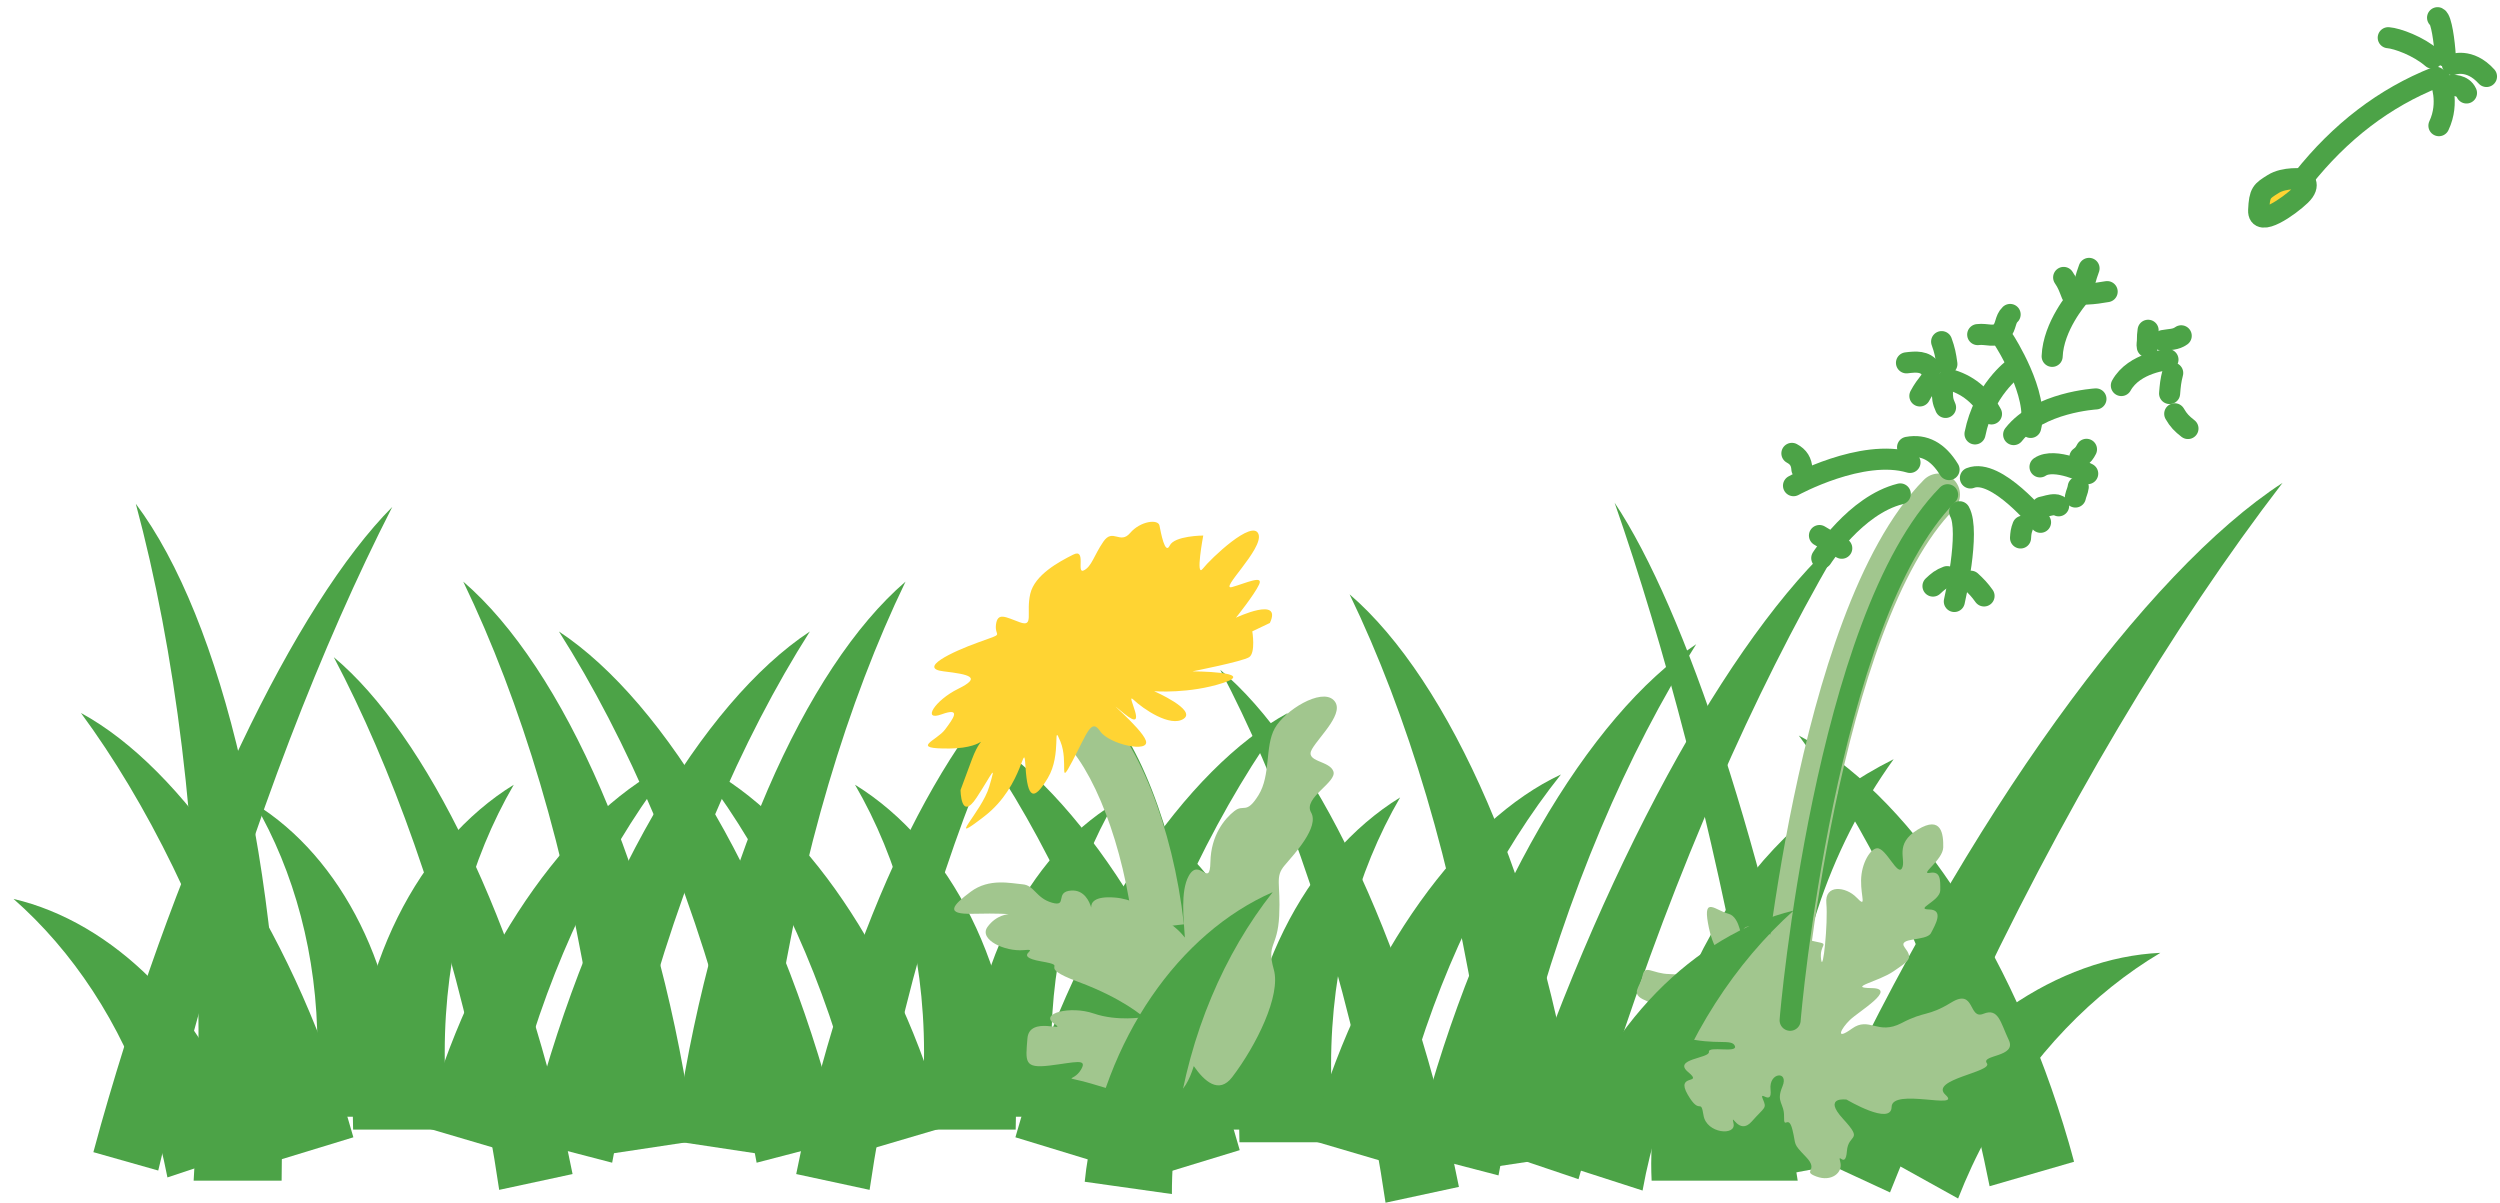<?xml version="1.0" encoding="utf-8"?>
<!-- Generator: Adobe Illustrator 27.5.0, SVG Export Plug-In . SVG Version: 6.00 Build 0)  -->
<svg version="1.1" id="Ebene_1" xmlns="http://www.w3.org/2000/svg" xmlns:xlink="http://www.w3.org/1999/xlink" x="0px" y="0px"
	 viewBox="0 0 185 89" style="enable-background:new 0 0 185 89;" xml:space="preserve">
<style type="text/css">
	.st0{fill-rule:evenodd;clip-rule:evenodd;fill:#4CA347;}
	.st1{fill:#4CA347;}
	.st2{fill:#A1C68E;}
	.st3{fill-rule:evenodd;clip-rule:evenodd;fill:#FFD433;}
	.st4{fill-rule:evenodd;clip-rule:evenodd;fill:#A1C68E;}
	
		.st5{fill-rule:evenodd;clip-rule:evenodd;fill:none;stroke:#A1C68E;stroke-width:3.12;stroke-linecap:round;stroke-linejoin:round;stroke-miterlimit:3.864;}
	
		.st6{fill-rule:evenodd;clip-rule:evenodd;fill:none;stroke:#4CA347;stroke-width:1.56;stroke-linecap:round;stroke-linejoin:round;stroke-miterlimit:3.864;}
	
		.st7{fill-rule:evenodd;clip-rule:evenodd;fill:#FFD433;stroke:#4CA347;stroke-width:1.56;stroke-linecap:round;stroke-linejoin:round;stroke-miterlimit:3.864;}
</style>
<g>
	<path class="st0" d="M144.9,88.69l-5.69-3.16c0.14-0.28,0.29-0.56,0.44-0.84c4.76-8.58,12.72-13.84,20.22-14.18
		c-4.96,2.95-9.49,7.56-12.76,13.46C146.25,85.52,145.52,87.1,144.9,88.69z"/>
	<path class="st0" d="M147.23,87.78l6.25-1.81c-0.13-0.47-0.25-0.94-0.39-1.41c-4.24-14.64-12.14-26.03-19.98-30.13
		c4.95,6.64,9.3,15.44,12.21,25.5C146.09,82.57,146.72,85.19,147.23,87.78z"/>
	<path class="st0" d="M139.86,88.24l-5.91-2.74c0.33-0.74,0.67-1.48,1.01-2.22c10.66-23.01,23.88-41.01,33.95-47.55
		c-8.07,10.49-16.39,24.35-23.73,40.18C143.25,80.06,141.48,84.18,139.86,88.24z"/>
	<path class="st0" d="M23.13,82.64h6.51c0.01-0.31,0.02-0.63,0.02-0.95c0-9.81-4.42-18.28-10.81-22.22
		c2.91,4.99,4.64,11.22,4.64,17.96C23.49,79.22,23.36,80.95,23.13,82.64z"/>
	<path class="st0" d="M36.94,88.05l5.43-1.17c-0.11-0.55-0.22-1.09-0.34-1.64c-3.67-17.03-10.52-30.92-17.33-36.61
		c4.29,8.14,8.06,18.63,10.59,30.34C35.96,82.05,36.5,85.08,36.94,88.05z"/>
	<path class="st0" d="M33.3,83.59h-7.17c-0.01-0.35-0.02-0.69-0.02-1.04c0-10.81,4.87-20.14,11.91-24.48
		c-3.2,5.5-5.11,12.36-5.11,19.79C32.9,79.82,33.04,81.73,33.3,83.59z"/>
	<path class="st0" d="M20.29,85.95l5.86-1.79c-0.13-0.47-0.27-0.94-0.41-1.41c-4.43-14.56-12.22-25.9-19.75-29.99
		c4.87,6.61,9.23,15.37,12.27,25.38C19.07,80.78,19.74,83.39,20.29,85.95z"/>
	<path class="st0" d="M37.24,85.14l-5.87-1.73c0.11-0.41,0.22-0.82,0.34-1.23c3.74-12.67,10.95-22.43,18.21-25.82
		c-4.52,5.67-8.45,13.25-11.02,21.97C38.22,80.62,37.67,82.9,37.24,85.14z"/>
	<path class="st0" d="M44.95,85.41l6.44-0.97c-0.08-0.58-0.16-1.17-0.24-1.76c-2.73-18.21-9.46-33.27-16.87-39.64
		c4.27,8.84,7.71,20.13,9.58,32.66C44.35,79,44.7,82.24,44.95,85.41z"/>
	<path class="st0" d="M45.3,86.04l-6.3-1.64c0.13-0.55,0.27-1.1,0.41-1.65c4.44-17.11,12.55-30.76,20.52-36.02
		c-5.07,7.98-9.56,18.39-12.62,30.16C46.5,79.98,45.84,83.03,45.3,86.04z"/>
	<path class="st0" d="M78.16,82.64h-6.51c-0.01-0.31-0.02-0.63-0.02-0.95c0-9.81,4.42-18.28,10.81-22.22
		c-2.91,4.99-4.64,11.22-4.64,17.96C77.8,79.22,77.93,80.95,78.16,82.64z"/>
	<path class="st0" d="M64.35,88.05l-5.43-1.17c0.11-0.55,0.22-1.09,0.34-1.64c3.67-17.03,10.52-30.92,17.33-36.61
		c-4.29,8.14-8.06,18.63-10.59,30.34C65.33,82.05,64.79,85.08,64.35,88.05z"/>
	<path class="st0" d="M67.99,83.59h7.17c0.01-0.35,0.02-0.69,0.02-1.04c0-10.81-4.87-20.14-11.91-24.48
		c3.2,5.5,5.11,12.36,5.11,19.79C68.38,79.82,68.24,81.73,67.99,83.59z"/>
	<path class="st0" d="M81,85.95l-5.86-1.79c0.13-0.47,0.27-0.94,0.41-1.41c4.43-14.56,12.22-25.9,19.75-29.99
		c-4.87,6.61-9.23,15.37-12.27,25.38C82.22,80.78,81.55,83.39,81,85.95z"/>
	<path class="st0" d="M64.05,85.14l5.87-1.73c-0.11-0.41-0.22-0.82-0.34-1.23c-3.74-12.67-10.95-22.43-18.21-25.82
		c4.52,5.67,8.45,13.25,11.02,21.97C63.07,80.62,63.62,82.9,64.05,85.14z"/>
	<path class="st0" d="M56.34,85.41l-6.44-0.97c0.08-0.58,0.16-1.17,0.24-1.76c2.73-18.21,9.46-33.27,16.87-39.64
		c-4.27,8.84-7.71,20.13-9.58,32.66C56.94,79,56.58,82.24,56.34,85.41z"/>
	<path class="st0" d="M55.99,86.04l6.3-1.64c-0.13-0.55-0.27-1.1-0.41-1.65c-4.44-17.11-12.55-30.76-20.52-36.02
		c5.07,7.98,9.56,18.39,12.62,30.16C54.79,79.98,55.45,83.03,55.99,86.04z"/>
	<path class="st0" d="M88.72,83.59h6.51c0.01-0.31,0.02-0.63,0.02-0.95c0-9.81-4.42-18.28-10.81-22.22
		c2.91,4.99,4.64,11.22,4.64,17.96C89.08,80.16,88.95,81.9,88.72,83.59z"/>
	<path class="st0" d="M102.53,89l5.43-1.17c-0.11-0.55-0.22-1.09-0.34-1.64C103.95,69.16,97.1,55.26,90.3,49.57
		c4.29,8.14,8.06,18.63,10.59,30.34C101.55,82.99,102.09,86.03,102.53,89z"/>
	<path class="st0" d="M98.89,84.53h-7.17c-0.01-0.35-0.02-0.69-0.02-1.04c0-10.81,4.87-20.14,11.91-24.48
		c-3.2,5.5-5.11,12.36-5.11,19.79C98.5,80.76,98.64,82.67,98.89,84.53z"/>
	<path class="st0" d="M85.88,86.9l5.86-1.79c-0.13-0.47-0.27-0.94-0.41-1.41c-4.43-14.56-12.22-25.9-19.75-29.99
		c4.87,6.61,9.23,15.37,12.27,25.38C84.66,81.72,85.33,84.33,85.88,86.9z"/>
	<path class="st0" d="M102.83,86.09l-5.87-1.73c0.11-0.41,0.22-0.82,0.34-1.23c3.74-12.67,10.95-22.43,18.21-25.82
		c-4.52,5.67-8.45,13.25-11.02,21.97C103.81,81.57,103.26,83.84,102.83,86.09z"/>
	<path class="st0" d="M110.54,86.35l6.44-0.97c-0.08-0.58-0.16-1.17-0.24-1.76c-2.73-18.21-9.46-33.27-16.87-39.64
		c4.27,8.84,7.71,20.13,9.58,32.66C109.94,79.94,110.3,83.18,110.54,86.35z"/>
	<path class="st0" d="M110.89,86.98l-6.3-1.64c0.13-0.55,0.27-1.1,0.41-1.65c4.44-17.11,12.55-30.76,20.52-36.02
		c-5.07,7.98-9.56,18.39-12.62,30.16C112.09,80.92,111.43,83.98,110.89,86.98z"/>
	<path class="st0" d="M116.81,87.26l-5.27-1.78c0.22-0.67,0.44-1.34,0.66-2.02c7.03-20.87,16.66-37.67,24.65-44.3
		c-5.93,9.83-11.78,22.59-16.61,36.94C118.97,79.88,117.83,83.6,116.81,87.26z"/>
	<path class="st0" d="M11.71,86.62l-4.8-1.36c0.19-0.68,0.37-1.36,0.56-2.04c6-21.19,14.44-38.54,21.56-45.71
		c-5.2,10.17-10.28,23.25-14.41,37.82C13.54,79.15,12.58,82.92,11.71,86.62z"/>
	<path class="st0" d="M12.39,87.13l6.18-2.06c-0.09-0.3-0.18-0.6-0.28-0.9C15.18,74.86,8.31,68.23,1,66.52
		c4.34,3.81,7.95,9.17,10.08,15.57C11.64,83.77,12.07,85.46,12.39,87.13z"/>
	<path class="st0" d="M14.33,87.37h6.51c0.01-0.68,0.02-1.36,0.02-2.04c0-21.22-4.42-39.53-10.81-48.05
		c2.91,10.8,4.64,24.26,4.64,38.85C14.69,79.96,14.56,83.72,14.33,87.37z"/>
	<path class="st0" d="M131.26,87.06l3.74-0.69c-0.12-0.68-0.24-1.37-0.37-2.06c-3.95-21.32-9.9-39.24-15.15-47.11
		c3.68,10.54,7.18,23.87,9.9,38.53C130.08,79.58,130.71,83.37,131.26,87.06z"/>
	<path class="st0" d="M133.03,87.37h-10.81c-0.02-0.42-0.03-0.85-0.03-1.27c0-13.21,7.34-24.61,17.94-29.92
		c-4.83,6.72-7.69,15.1-7.69,24.19C132.44,82.76,132.65,85.09,133.03,87.37z"/>
	<g>
		<g>
			<path class="st1" d="M86.16,70.08c-0.78-6.93-3.48-14.38-6.02-16.59l1.24-1.42c3.34,2.93,5.92,11.35,6.65,17.8L86.16,70.08z"/>
		</g>
		<g>
			<path class="st2" d="M83.87,68.82c-0.7-6.19-2.93-12.05-5.43-14.23l2.48-2.83c3.24,2.84,5.87,9.37,6.69,16.64L83.87,68.82z"/>
		</g>
		<path class="st2" d="M91.18,79.71c-0.98,1.28-2.06,0.31-2.84-0.82c-0.32,1.04-0.77,1.87-1.35,2.1c-1.93,0.77-5.33-0.6-6.84-0.97
			c-0.64-0.16-0.86-0.18-0.86-0.22c0-0.05,0.4-0.14,0.7-0.64c0.52-0.87-0.42-0.54-2.32-0.31c-1.9,0.23-1.78-0.28-1.64-2.01
			c0.14-1.73,3.08-0.35,1.97-1.09C76.9,75,79.2,74.4,80.94,75c1.74,0.6,3.69,0.27,3.69,0.27s-1.49-1.37-4.83-2.61
			c-3.35-1.24-0.48-1.12-2.76-1.52c-2.28-0.4,0.11-0.96-1.29-0.83c-1.4,0.12-3.33-0.78-2.68-1.71c0.66-0.92,1.57-0.95,1.57-0.95
			s-0.64-0.08-2.68-0.03c-2.04,0.05-1.51-0.6-0.13-1.63c1.38-1.03,2.98-0.62,3.85-0.55c0.86,0.07,0.98,1.02,2.17,1.36
			c1.19,0.34,0.16-0.82,1.43-0.9c0.95-0.06,1.34,0.81,1.47,1.26c-0.02-0.33,0.18-0.87,1.76-0.74c2.27,0.17,4.69,2.43,4.69,2.43
			s0.2,0.18,0.48,0.53c-0.08-1.3-0.34-3.42,0.28-4.55c0.78-1.43,1.57,0.96,1.61-1.04c0.04-2,1.06-3.21,1.77-3.77
			c0.71-0.56,0.87,0.3,1.79-1.18c0.92-1.48,0.46-3.6,1.2-4.94c0.74-1.34,3.43-2.99,4.35-2.1c0.93,0.89-1.03,2.66-1.59,3.63
			c-0.57,0.97,1.29,0.83,1.58,1.65c0.29,0.81-2.27,1.96-1.65,3.04c0.62,1.08-1.2,3.03-1.95,3.91c-0.75,0.88-0.29,1.33-0.41,3.74
			c-0.12,2.41-0.95,2.02-0.4,3.97C94.81,73.66,92.95,77.39,91.18,79.71z"/>
		<path class="st3" d="M83.18,52.8c1.94,1.59,0-1.68,0.7-1.02c0.7,0.67,2.73,2.07,3.71,1.41c0.98-0.66-2.18-2.04-2.18-2.04
			s2.59,0.21,5.12-0.62c2.52-0.83-2.29-0.85-2.29-0.85s3.71-0.73,4.2-1.05c0.49-0.33,0.23-1.91,0.23-1.91l1.3-0.62
			c0.95-2.02-2.51-0.39-2.51-0.39s1.37-1.71,1.71-2.45c0.35-0.74-0.96-0.11-1.99,0.18c-1.04,0.3,2.34-2.83,1.95-3.91
			c-0.42-1.16-3.54,1.81-4.12,2.55c-0.57,0.74,0.03-2.45,0.03-2.45s-2.13,0.01-2.48,0.74c-0.35,0.74-0.66-0.98-0.76-1.48
			c-0.1-0.5-1.42-0.33-2.17,0.55c-0.75,0.88-1.28-0.38-1.98,0.64c-0.7,1.02-0.86,1.84-1.45,2.13c-0.58,0.29,0.23-1.69-0.8-1.16
			c-1.03,0.52-2.83,1.48-3.16,2.89c-0.33,1.42,0.29,2.49-0.77,2.11c-1.05-0.38-1.65-0.78-1.77,0.18c-0.11,0.96,0.74,0.57-1.29,1.3
			c-2.03,0.73-4.5,1.93-2.58,2.15c1.91,0.23,2.83,0.43,1.08,1.29c-1.75,0.86-2.71,2.43-1.23,1.89c1.49-0.54,0.87,0.3,0.25,1.13
			c-0.62,0.83-2.69,1.43,0.35,1.4c3.04-0.03,2.51-1.52,1.65,0.78c-0.85,2.29-0.85,2.29-0.85,2.29s0.01,2.36,1.19,0.56
			c1.18-1.8,1.48-2.67,0.93-0.8c-0.55,1.88-3.34,4.49-0.36,2.19c2.99-2.3,2.9-5.93,3.05-3.62c0.15,2.32,0.61,2.53,1.65,0.78
			c1.05-1.75,0.31-4.24,0.93-2.7c0.63,1.53-0.19,3.5,0.9,1.43c1.09-2.07,1.38-3.17,2.04-2.19c0.66,0.98,3.72,1.64,3.38,0.69
			C84.48,53.86,81.24,51.21,83.18,52.8z"/>
	</g>
	<path class="st0" d="M86.72,88.36l-6.45-0.91c0.03-0.31,0.07-0.62,0.11-0.94c1.37-9.72,6.92-17.48,13.8-20.49
		c-3.58,4.54-6.15,10.46-7.09,17.14C86.84,84.92,86.72,86.65,86.72,88.36z"/>
	<path class="st4" d="M132.64,70.17c-0.66,1.18-0.31-0.24-1.57-0.98c-1.26-0.74-2.05-0.91-2.15-0.12c-0.09,0.79-0.06-1.2-1.01-1.45
		c-0.95-0.25-1.88-1.31-1.52,0.69c0.36,2,0.99,2.48,1.47,2.49c0.48,0.01-0.02,1.04-0.19,1.51c-0.17,0.47,0.09-0.32-1.26-0.66
		c-1.35-0.34-2.06-0.12-1.76,0.37c0.31,0.48,0.16,0.08-1.11,0.06c-1.27-0.02-1.82-0.75-1.99,0.12c-0.17,0.87-0.98,1.34,0.21,1.83
		c1.18,0.5,0.05,1.51,1.16,1.69c1.11,0.18-0.8,0.46,1.65,1.06c2.45,0.6,3.58,0.06,3.81,0.62c0.23,0.56-1.99-0.03-1.92,0.44
		c0.07,0.48-2.71,0.51-1.54,1.49c1.18,0.98-0.96,0.06-0.03,1.67c0.93,1.61,0.95,0.18,1.17,1.53c0.21,1.36,2.44,1.55,2.22,0.6
		c-0.22-0.96,0.38,0.96,1.35-0.14c0.97-1.1,1.13-0.94,0.82-1.66c-0.3-0.72,0.71,0.57,0.57-0.71c-0.14-1.28,1.38-1.41,0.88-0.22
		c-0.5,1.19,0.14,1.2,0.12,2.23c-0.02,1.04,0.32-0.23,0.62,0.97c0.3,1.2-0.02,0.95,1,2.01c1.02,1.05-0.34,1.03,0.77,1.45
		c1.11,0.42,1.99-0.28,1.77-1.08c-0.22-0.8,0.39,0.56,0.49-0.79c0.1-1.35,1.28-0.69-0.28-2.39c-1.56-1.7,0.26-1.43,0.26-1.43
		s3.31,1.97,3.33,0.54c0.03-1.43,5.25,0.25,3.99-0.89c-1.25-1.14,3.53-1.69,3.06-2.34c-0.47-0.64,2.24-0.44,1.62-1.72
		c-0.61-1.28-0.75-2.4-1.88-1.94c-1.12,0.46-0.6-1.92-2.37-0.84c-1.77,1.08-1.92,0.6-3.69,1.53c-1.77,0.92-2.38-0.52-3.67,0.41
		c-1.29,0.93-0.8-0.01-0.15-0.64c0.65-0.63,3.54-2.33,1.63-2.36c-1.91-0.03,0.49-0.47,1.61-1.25c1.13-0.78,1.45-0.93,0.83-1.74
		c-0.62-0.81,1.6-0.45,1.93-1.08c0.33-0.63,0.98-1.73-0.13-1.75c-1.11-0.02,0.81-0.62,0.82-1.42c0.01-0.8,0.02-1.43-0.77-1.29
		c-0.8,0.15,0.97-0.94,0.99-1.89c0.02-0.96-0.12-2.39-1.89-1.31c-1.77,1.08-0.83,2.21-1.16,2.85c-0.33,0.63-1.17-1.49-1.84-1.47
		c-0.49,0.02-1.17,1.09-1.19,2.37c-0.02,1.27,0.44,2.08-0.34,1.27c-0.78-0.81-2.37-1-2.23,0.44c0.13,1.44-0.25,5.25-0.39,4.13
		c-0.14-1.12,0.66-1.1-0.3-1.28C133.52,69.55,133.3,68.99,132.64,70.17z"/>
	<path class="st5" d="M131.83,75.49c0.01-0.32,2.59-29.73,11.65-38.89"/>
	<path class="st6" d="M145.01,37.87c0.81,1.45-0.39,6.64-0.39,6.64"/>
	<path class="st6" d="M145.81,35.37c1.92-0.76,5.19,3.28,5.19,3.28"/>
	<path class="st6" d="M149.01,32.16c1.87-2.4,6.09-2.64,6.09-2.64"/>
	<path class="st6" d="M146.15,32.11c0.65-3.25,2.87-4.85,2.87-4.85"/>
	<path class="st6" d="M150.27,31.63c0.63-2.42-1.93-6.39-1.93-6.39"/>
	<path class="st6" d="M141.34,34.22c-3.56-1.06-8.62,1.72-8.62,1.72"/>
	<path class="st6" d="M140.62,36.55c-3.31,0.82-5.81,4.75-5.81,4.75"/>
	<path class="st6" d="M147.37,30.63c-0.73-1.35-1.79-2.21-3.2-2.57"/>
	<path class="st6" d="M141.16,33.1c1.24-0.23,2.26,0.32,3.07,1.65"/>
	<path class="st6" d="M151.86,26.37c0.08-2.23,1.91-4.34,1.91-4.34"/>
	<path class="st6" d="M156.98,28.53c0.95-1.72,3.45-1.92,3.45-1.92"/>
	<path class="st6" d="M150.96,34.55c1.09-0.74,3.53,0.5,3.53,0.5"/>
	<path class="st6" d="M134.64,39.63c0.63,0.39,1.02,0.57,1.65,0.94"/>
	<path class="st6" d="M132.6,33.55c0.49,0.26,0.71,0.63,0.74,1.17"/>
	<path class="st6" d="M148.75,23.27c-0.39,0.37-0.28,0.88-0.65,1.27c-0.48,0.49-1.06,0.13-1.75,0.22"/>
	<path class="st6" d="M152.71,20.53c0.3,0.43,0.4,0.75,0.6,1.25"/>
	<path class="st6" d="M154.43,21.76c0.59-0.03,0.91-0.08,1.5-0.18"/>
	<path class="st6" d="M154.28,20.84c0.1-0.39,0.18-0.61,0.31-0.98"/>
	<path class="st6" d="M158.9,25.67c-0.04-0.19,0.01-0.3,0.01-0.49c0-0.29,0.01-0.45,0.05-0.74"/>
	<path class="st6" d="M160.07,25.2c0.52-0.1,0.92-0.05,1.34-0.35"/>
	<path class="st6" d="M160.55,29.12c0.05-0.6,0.08-0.95,0.23-1.52"/>
	<path class="st6" d="M160.93,30.62c0.28,0.49,0.53,0.74,0.98,1.09"/>
	<path class="st6" d="M153.91,33.84c0.24-0.17,0.35-0.32,0.49-0.59"/>
	<path class="st6" d="M153.79,36.03c-0.04,0.3-0.15,0.46-0.21,0.75"/>
	<path class="st6" d="M151.1,37.53c0.38-0.07,0.59-0.19,0.98-0.18c0.11,0,0.16,0.05,0.26,0.08"/>
	<path class="st6" d="M149.69,38.94c-0.13,0.33-0.15,0.53-0.17,0.87"/>
	<path class="st6" d="M144.09,42.67c-0.46,0.17-0.69,0.36-1.05,0.7"/>
	<path class="st6" d="M145.84,43.01c0.41,0.38,0.66,0.64,0.98,1.09"/>
	<path class="st6" d="M144.07,26.94c-0.09-0.66-0.16-1.03-0.39-1.66"/>
	<path class="st6" d="M142.86,27.29c-0.42-0.57-1.06-0.53-1.78-0.44"/>
	<path class="st6" d="M142.84,28.16c-0.32,0.42-0.51,0.65-0.77,1.14"/>
	<path class="st6" d="M143.74,28.91c-0.01,0.5,0.01,0.77,0.23,1.24"/>
	<path class="st6" d="M132.47,75.5c0.01-0.32,2.59-29.73,11.65-38.89"/>
	<path class="st0" d="M121.55,88.1l-6.2-2c0.09-0.3,0.18-0.6,0.27-0.91c3.01-9.34,9.82-16.03,17.11-17.81
		c-4.3,3.86-7.86,9.24-9.93,15.67C122.27,84.73,121.85,86.42,121.55,88.1z"/>
	<g>
		<path class="st7" d="M170.24,14.45c-0.85,0.82-3.16,2.44-3.1,1.11c0.06-1.33,0.23-1.41,1.07-1.94c0.84-0.53,2.17-0.38,2.17-0.38
			S171.09,13.63,170.24,14.45z"/>
		<path class="st6" d="M170.4,13.24c2.77-3.5,6.05-6.01,9.86-7.52"/>
		<path class="st6" d="M179.99,4.3c-1.02-0.89-2.6-1.46-3.26-1.51"/>
		<path class="st6" d="M180.95,4.15c-0.06-1.08-0.29-2.71-0.57-2.84"/>
		<path class="st6" d="M181.48,4.78c0,0,1.26-0.52,2.52,0.88"/>
		<path class="st6" d="M181.45,6.32c0,0,0.79-0.07,1.07,0.56"/>
		<path class="st6" d="M180.58,5.93c0,0,0.72,1.64-0.1,3.37"/>
	</g>
</g>
</svg>
